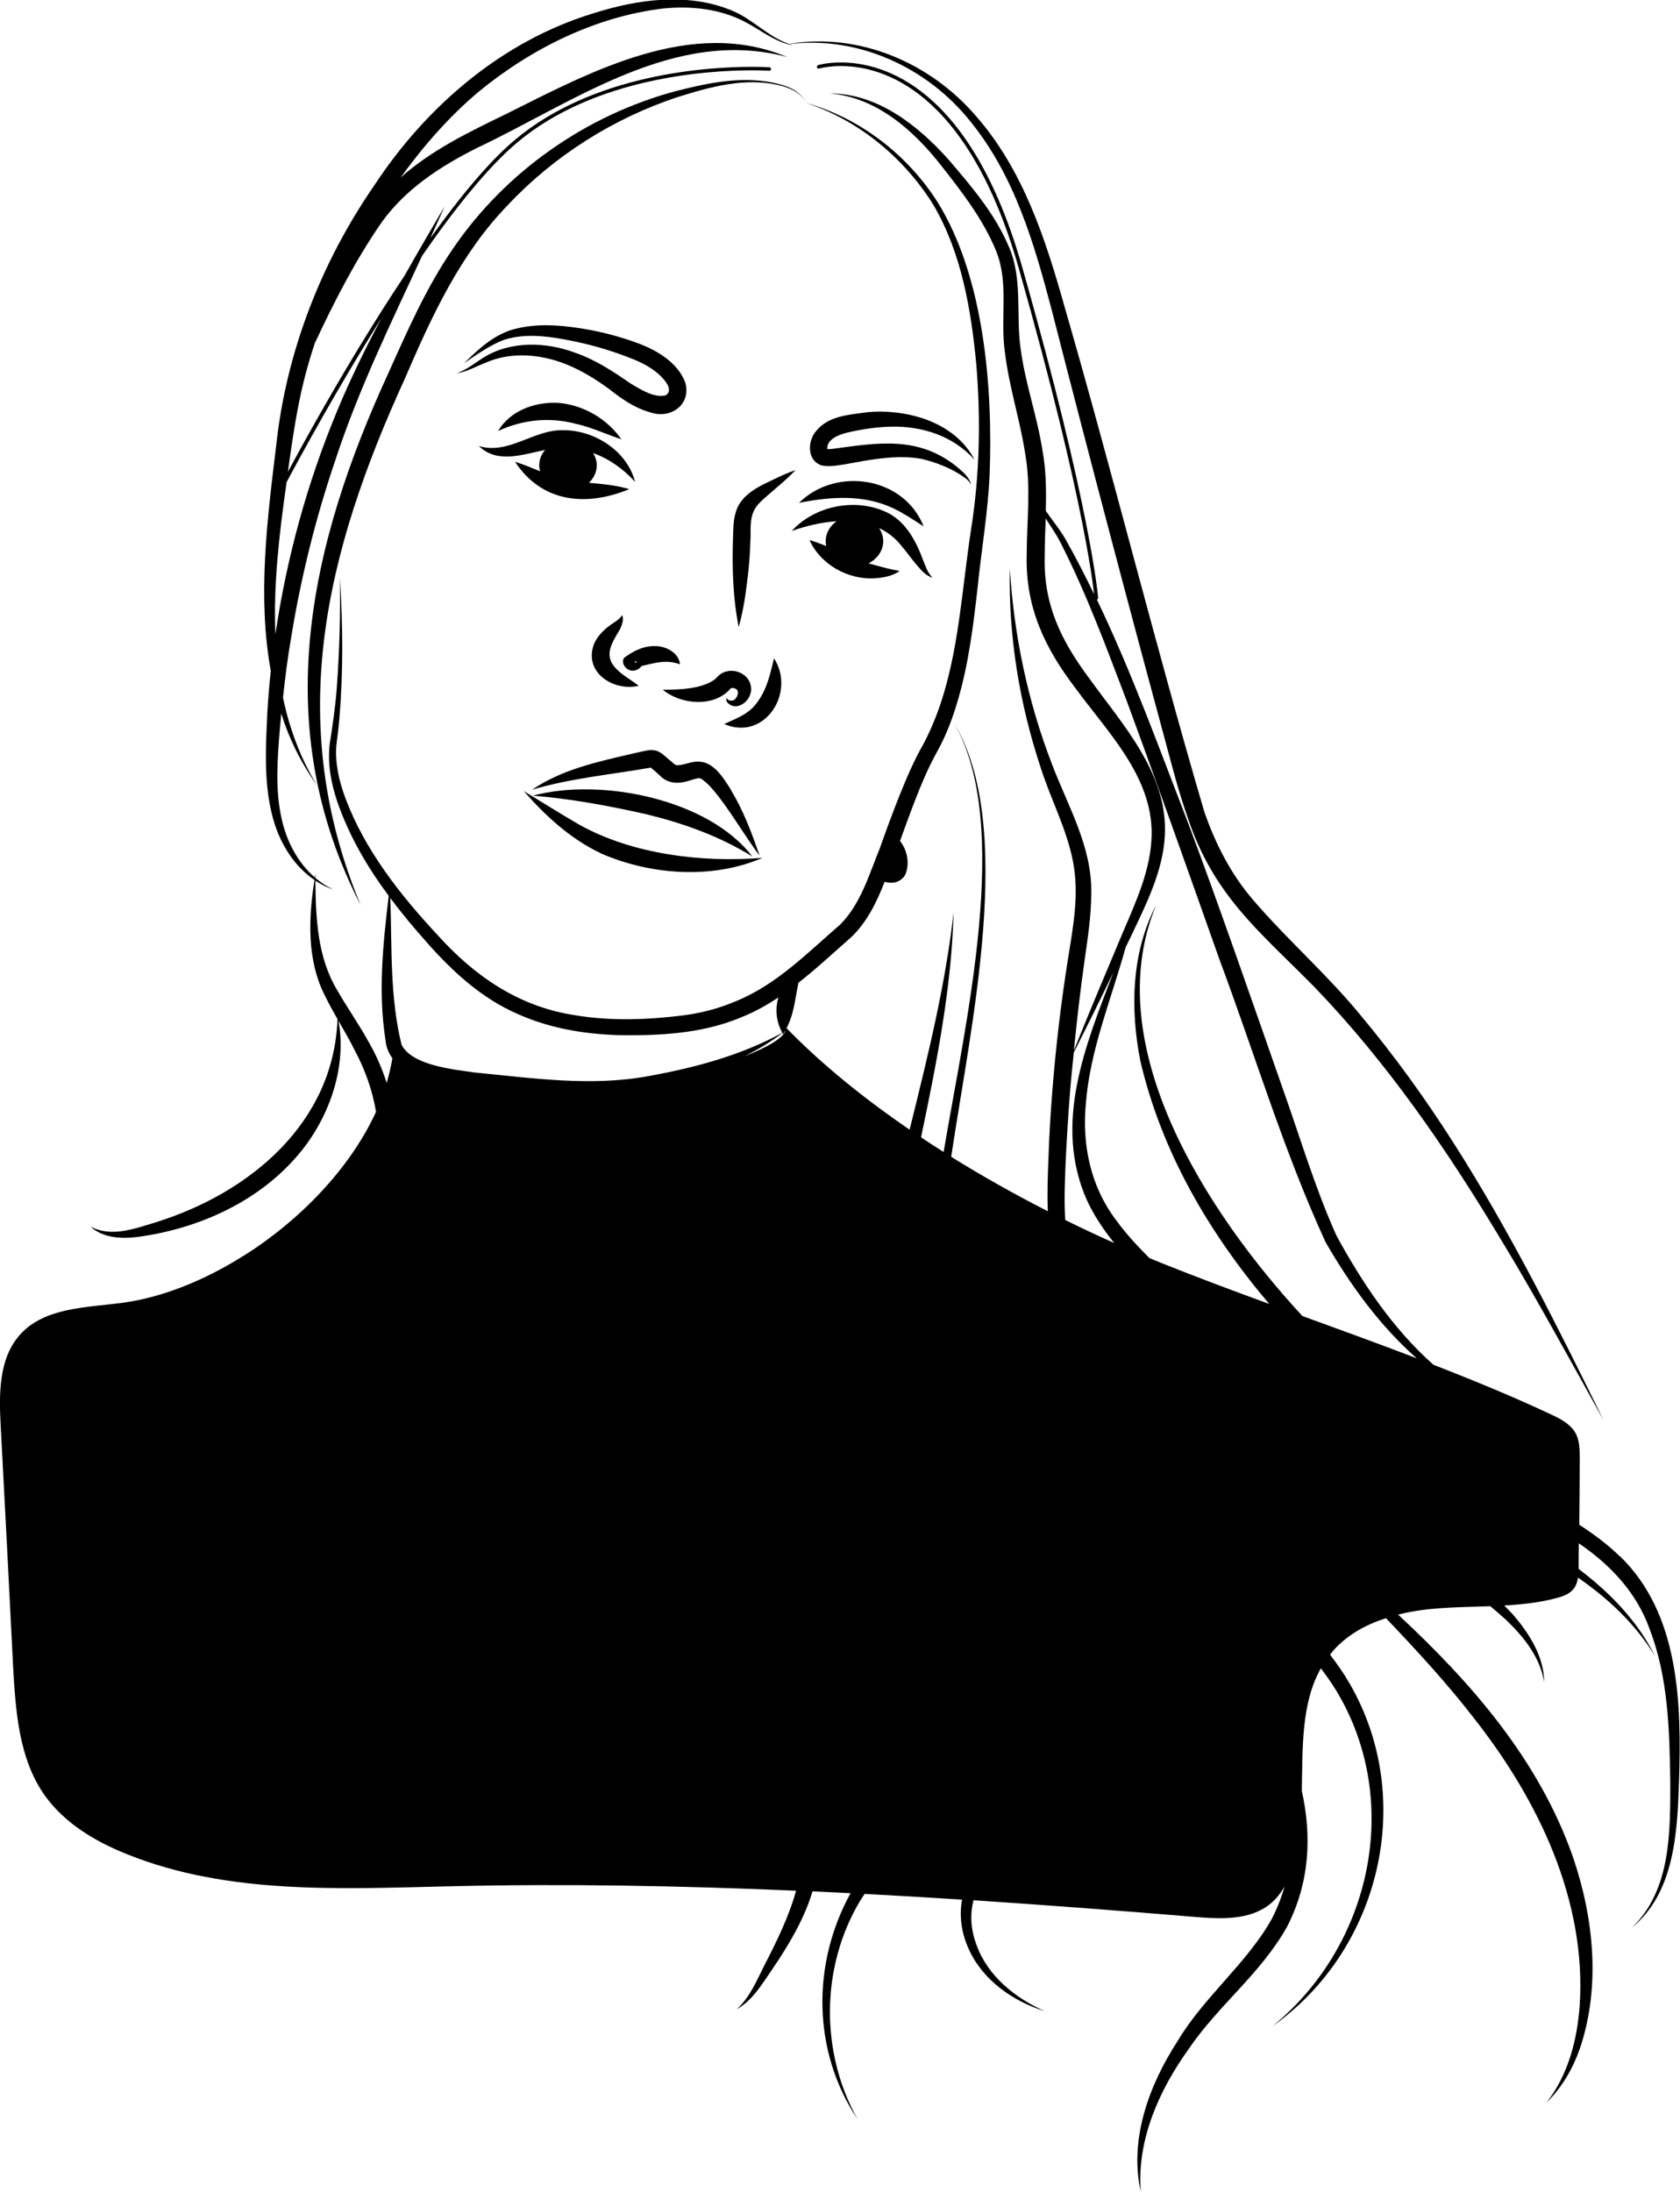 <?xml version="1.0" encoding="UTF-8"?><svg id="Calque_1" xmlns="http://www.w3.org/2000/svg" viewBox="0 0 188.31 245.65"><defs><style>.cls-1{fill:#000;stroke-width:0px;}</style></defs><path class="cls-1" d="m93.77,58.41c-.74.53-1.22,1.33-1.22,2.23,0,.19.02.37.06.55-.6-.25-1.22-.48-1.87-.67,1.22,2.75,4.33,4.45,7.28,4.29.98-.08,2.01-.24,2.83-.83-.98-.16-1.81-.39-2.68-.63-.28-.07-.55-.14-.82-.22.98-.49,1.65-1.42,1.65-2.49,0-.54-.18-1.03-.46-1.46.96.45,1.83,1.12,2.55,2.05.51.59.98,1.26,1.5,1.89.55.63,1.1,1.38,1.93,1.61-.59-.59-.79-1.34-1.1-2.09-.75-2.01-1.85-4.09-3.86-5.15-3.54-1.77-8.18-.87-10.82,2.01,1.57-.55,3.32-.98,5.04-1.09Z"/><path class="cls-1" d="m82.52,57.25c-.35,1.02-.31,1.97-.35,2.79-.12,3.42-.04,6.85.63,10.23.47-1.69.75-3.38.94-5.08.24-1.73.35-3.42.39-5.12,0-1.69-.04-2.79,1.26-3.97,1.18-1.1,2.64-2.2,3.78-3.42-.83.28-1.61.63-2.4,1.02-1.61.75-3.62,1.65-4.25,3.54Z"/><path class="cls-1" d="m69.73,68.94c-.28.43-.63.63-.98.87-.83.55-1.65,1.26-2.12,2.24-1.34,3.23,2.09,5.47,4.96,4.8-.79-.63-1.61-1.06-2.2-1.61-1.89-1.61-.9-3.03.12-4.76.2-.43.43-1.06.24-1.53Z"/><path class="cls-1" d="m86.76,73.78c-.43,1.73-.75,3.27-1.69,4.64-.94,1.5-2.24,1.97-3.9,2.71,4.52,1.97,8.07-3.5,5.59-7.36Z"/><path class="cls-1" d="m70.51,54.81c-1.47-.45-3-.57-4.5-.71.54-.51.88-1.2.88-1.96,0-.5-.16-.96-.41-1.37,1.76.63,3.36,1.74,4.7,3.22-.87-3.42-4.49-5.78-7.99-5.78-3.38-.12-6.14,2.79-9.52,1.77,2.07,2,4.83.97,7.43.44-.41.48-.66,1.07-.66,1.72,0,.23.04.45.1.67-.91-.37-1.83-.76-2.81-1.06,3.03,4.6,7.99,5.04,12.79,3.07Z"/><path class="cls-1" d="m59.73,89.16c4.29.35,8.54,1.14,12.75,2.09,4.17,1.02,8.14,2.44,11.84,4.72-4.92-6.45-17.04-8.85-24.59-6.81Z"/><path class="cls-1" d="m87.28,9.41c-3.82-.98-7.75-.16-11.49.79-10.07,2.68-19.16,9.05-25.02,17.67-2.95,4.29-5.04,9.05-7.16,13.77-9.01,19.52-13.5,39.74-3.19,59.77-8.58-20.62-3.93-39.54,4.96-58.98,3.03-7.04,6.22-13.97,11.57-19.48,5.19-5.51,11.84-9.72,19.04-12.08,3.62-1.14,7.48-2.2,11.25-1.34,1.22.28,2.56.83,3.11,2.01-.55-1.22-1.85-1.85-3.07-2.12Z"/><path class="cls-1" d="m74.57,44.31c-1.26.28-2.71-.63-3.9-1.34-1.93-1.34-3.9-2.64-6.14-3.42-3.31-1.26-7.32-1.38-10.39.55-.98.63-1.85,1.34-2.95,1.73,1.14-.16,2.2-.79,3.23-1.18,3.03-1.34,6.57-.94,9.56.39,1.5.67,2.91,1.53,4.25,2.52,1.46,1.14,2.87,2.16,4.76,2.68,2.2.71,4.52-.9,3.82-3.38-.83-2.2-3.07-3.54-5.12-4.33-2.2-.83-4.49-1.42-6.81-1.77-2.32-.35-4.72-.51-7.08.08-2.32.55-4.13,2.24-5.78,3.86,1.42-.98,2.83-1.97,4.41-2.6,2.64-.87,5.51-.35,8.18.2,2.2.47,4.37,1.14,6.41,1.97,1.38.55,2.79,1.38,3.66,2.6.39.59.47,1.14-.12,1.46Z"/><path class="cls-1" d="m69.65,49.23c-1.53-2.2-4.01-3.7-6.69-4.05-2.68-.28-5.71.71-7.12,3.11,2.75-1.26,5.67-1.57,8.58-.83,1.81.39,3.46,1.18,5.23,1.77Z"/><path class="cls-1" d="m100.26,57.02c1.1.55,2.12,1.22,3.27,1.97-2.2-5.59-9.84-6.73-13.97-2.64,3.62-.71,7.28-.98,10.7.67Z"/><path class="cls-1" d="m67.33,95.62c5.59,2.44,12.47,2.95,18.14.51-6.81.55-14.6-.39-20.58-3.74-2.05-1.18-4.09-2.48-6.18-3.74,2.44,2.79,5.23,5.35,8.62,6.96Z"/><path class="cls-1" d="m81.93,88.5c-.83-1.3-1.97-3.27-3.82-3.15-.75,0-1.65.47-2.32.39-.16-.08-.24-.12-.43-.31-.31-.24-.9-.79-1.22-1.02l-.28-.16c-.39-.24-1.06-.24-1.46-.12-.31.04-1.14.24-1.46.31-3.86.9-7.95,1.77-11.29,4.05,4.35-1.29,8.86-1.69,13.28-2.47.27.19.82.68,1.04.9,1.1,1.1,2.44.87,3.7.43.24-.08.47-.12.67-.16.04,0,.24.04.43.2.71.51,1.3,1.26,1.85,1.97,1.57,2.05,2.91,4.37,4.52,6.53-.87-2.56-1.81-5.04-3.23-7.4Z"/><path class="cls-1" d="m80.39,75.87l-.24.24c-1.46,1.1-3.97,1.18-5.86,1.18,2.05,1.69,5.74,2.01,7.59-.12.12-.16.63-.04.75.16.24.31-.08,1.14-.59,1.18-.24,0-.51-.04-.59-.31-.08.12-.04.31.04.47,1.06,1.26,2.95-.24,2.68-1.73-.24-1.73-2.64-2.4-3.78-1.06Z"/><path class="cls-1" d="m76.22,74.45c-.12-1.3-1.57-2.05-2.75-2.05-1.18-.04-2.24.43-3.15,1.06l-.24.16c-.35.2-.28.75-.08,1.02.5.75,1.46.62,1.92-.01,1.45-.33,2.77-.76,4.29-.19Zm-4.88-.24l-.07.09c-.06-.05-.1-.11-.09-.21.04-.04.12,0,.16.12Z"/><path class="cls-1" d="m94.79,48.52c1.61-.39,3.38-.67,5.08-.71,3.46-.08,6.96,1.02,9.36,3.7-2.2-4.25-7.63-5.74-12.08-5.31-1.97.28-4.25.39-5.63,2.05-.98,1.06-1.14,3.31.55,3.9.94.2,1.77,0,2.64-.12l2.16-.39c2.12-.35,4.21-.59,6.33-.24,1.69.39,3.46,1.06,4.92,2.12.31.2.55.47.75.79-.2-.75-.83-1.34-1.38-1.81-4.37-3.7-8.97-2.91-14.17-2.2-.21.03-.44.03-.59.02-.07-.99,1.04-1.52,2.04-1.79Z"/><path class="cls-1" d="m181.55,174.39c-1.39-1.36-2.93-2.49-4.53-3.53.02-2.45.05-4.9.05-7.37,0-.98,0-1.97-.43-2.83-.59-1.1-1.77-1.69-2.87-2.2-4.29-2.01-8.68-3.81-13.1-5.53-4.55-4.03-7.97-9.17-10.86-14.45-2.48-5.51-4.17-11.33-6.22-17.04-2.99-8.54-7.2-20.7-10.35-29.04-3.27-8.45-6.36-17.02-10.29-25.21.08-.03.14-.1.14-.19,0-.02-.79-9.98-8.51-37.06-2.89-10.15-6.8-15.89-10.58-19.09-3.78-3.2-7.42-3.85-9.75-3.85-1.57,0-2.53.29-2.55.3-.1.03-.16.14-.13.25.03.1.14.16.25.13,0,0,.05-.02.16-.04.33-.08,1.13-.24,2.27-.24,2.25,0,5.79.62,9.49,3.76,3.7,3.14,7.58,8.8,10.45,18.89,3.85,13.53,5.98,22.78,7.14,28.65.58,2.93.92,5.02,1.11,6.37.1.68.16,1.17.19,1.49,0,0,0,0,0,.01-.99-2.04-2.02-4.06-3.14-6.04-.63-1.14-1.5-2.16-2.2-3.19-.02-.04-.04-.08-.07-.12.06-2.24.04-4.5-.36-6.69-.59-3.82-1.93-7.55-2.44-11.33-.59-3.86.28-7.95-1.38-11.65-1.57-3.66-4.17-6.69-6.73-9.68-3.42-3.82-7.95-7.4-13.3-7.4,5.23.43,9.4,4.13,12.51,8.11,2.32,2.95,4.72,6.06,6.14,9.56,1.46,3.62.43,7.52.98,11.33.47,3.93,1.69,7.55,2.28,11.41.67,3.82.16,7.52.16,11.45-.12,5.78,2.05,10.31,5.47,14.79,3.66,5,8.62,9.88,8.54,16.41-.08,3.86-1.69,7.36-3.19,10.86-1.87,4.43-3.73,8.86-5.53,13.32.34-3.37.72-6.74,1.2-10.09.35-2.48.75-5,.75-7.59.08-5.23-2.68-9.8-4.45-14.52-2.68-6.96-4.21-14.32-4.68-21.8-.16,7.52,1.06,15.07,3.46,22.31,1.14,3.58,2.91,6.85,3.62,10.51.71,3.62.04,7.2-.55,10.86-.79,4.96-1.38,9.95-1.77,14.95-.2,2.52-.35,5-.43,7.52-.08,1.93-.15,3.91-.07,5.87-3.65-1.86-7.29-3.9-10.83-6.1,2.17-14.6,7.27-37.11.31-48.61,6.57,11.31,1.28,33.56-1.16,48.07-.85-.54-1.69-1.08-2.53-1.64,1.74-8.33,3.42-16.71,3.65-25.23-.92,8.26-2.94,16.3-4.93,24.37-5.12-3.5-9.85-7.32-13.8-11.38.72-1.34.9-2.76,1.17-4.22.06-.28.11-.56.16-.86,2.05-1.6,3.96-3.39,5.89-5.08,1.81-1.71,2.88-3.95,3.78-6.24.82.26,1.76.09,2.28-.73.57-1.23.28-2.8-.56-3.84.54-1.47,1.06-2.94,1.62-4.38.75-1.93,1.53-3.82,2.52-5.59,1.06-1.89,1.81-3.93,2.4-5.98,1.18-4.09,1.69-8.3,2.16-12.47.43-4.21,1.14-8.3,1.34-12.51.39-9.76-.59-22.23-5.82-30.65-3.38-5.31-8.7-9.44-14.79-11.14,5.9,1.93,11.02,6.14,14.32,11.45,3.15,5.39,4.21,11.69,4.8,17.82.51,6.18.39,12.43-.59,18.57-.94,6.14-1.3,12.51-3.07,18.41-.59,1.97-1.34,3.86-2.28,5.63-1.06,1.85-1.89,3.82-2.68,5.78-.79,1.97-1.5,3.93-2.2,5.9-1.22,2.99-2.16,6.26-4.45,8.54-3.7,3.19-7.12,6.73-11.69,8.58-1.85.79-3.78,1.3-5.78,1.57-4.05.51-8.18.67-12.2,0-6.3-.94-11.29-4.37-15.46-9.01-4.21-4.52-8.14-9.52-10.31-15.31-.71-1.89-1.18-3.93-1.02-5.94.12-1.02.28-2.09.35-3.11.43-5.23.39-10.47.04-15.7.08,4.17-.04,8.34-.35,12.51-.16,2.09-.47,4.13-.79,6.22-.24,2.16.16,4.33.83,6.33,1.31,3.85,3.37,7.37,5.79,10.63-.63,5.32-1.21,10.74-.36,16.16.05.73.34,1.44.77,2.03-.15.93-.37,1.85-.64,2.77-.49-1.56-1.15-3.07-1.94-4.45-1.14-2.09-2.48-3.97-3.58-5.9-2.25-3.73-2.42-8.05-2.47-12.31.62.4,1.28.75,2,.98-.74-.34-1.4-.78-2-1.29,0-.17,0-.35,0-.52-.03.15-.05.31-.07.46-1.93-1.67-3.17-4.09-3.71-6.56-.75-3.31-.47-6.73-.2-10.11.05-.56.11-1.13.16-1.69.13.39.25.79.39,1.18.9,2.48,2.12,4.8,3.66,6.93-1.38-2.2-2.4-4.6-3.15-7.08-.28-.93-.51-1.87-.71-2.81.24-2.24.52-4.48.91-6.71,1.1-6.77,2.75-13.42,4.96-19.91,2.59-7.9,6.22-15.35,9.72-22.89,3.61-5.22,7.35-9.91,10.64-12.68,8.71-7.35,21.51-8.11,26.34-8.11,1.23,0,1.93.05,1.93.05.11,0,.2-.07.21-.18,0-.11-.07-.2-.18-.21,0,0-.72-.05-1.96-.05-4.86,0-17.73.74-26.59,8.2-2.96,2.49-6.24,6.49-9.47,11.01.54-1.19,1.08-2.38,1.61-3.58-1.51,2.58-3.03,5.17-4.5,7.78-1.82,2.72-3.57,5.52-5.21,8.21-3.42,5.64-6.26,10.79-7.86,13.76.47-3.4.99-7.01,1.79-10.2.35-1.41.76-2.81,1.22-4.2,2.2-4.71,4.57-9.33,7.52-13.59,2.71-3.74,6.53-6.22,10.66-8.3,10.86-5.12,22.19-13.57,34.78-10.19-10.7-4.49-21.96,1.61-31.48,6.37-4.15,2.02-8.33,4.01-11.85,7.13,2.55-3.53,5.42-6.81,8.74-9.61,5.9-4.84,13.1-8.42,20.7-9.33,3.15-.31,6.45.04,9.29,1.57,1.52.81,2.98,1.97,4.66,2.43-.03,0-.06,0-.1.01.04,0,.07,0,.11-.01.18.05.37.1.56.13-.14-.04-.28-.1-.42-.14,7.75-.95,15.5,2.61,20.33,8.68,4.96,6.1,7.16,13.73,9.13,21.21,4.37,17.08,8.89,34.15,13.5,51.15.51,1.89,1.06,3.78,1.73,5.67,2.91,8.74,8.07,12.75,14.17,18.93,8.11,8.42,14.79,18.1,20.81,28.13,3.62,5.9,8.18,14.24,11.61,20.42-5.15-10.51-10.51-21.21-16.8-31.05-3.19-5-6.65-9.8-10.43-14.32-3.7-4.52-8.26-8.5-12-12.87-2.52-2.91-4.25-6.3-5.51-9.92-5.51-18.73-10.23-37.81-15.66-56.58-2.12-7.55-4.64-15.35-9.92-21.37-5.14-6-13.1-9.41-20.98-8.1-2.33-.79-4.07-2.78-6.33-3.71-4.96-2.09-10.62-1.3-15.58.28-10.23,3.11-18.69,10.39-24.51,19.2-6.02,8.7-9.95,18.81-11.06,29.31-1.01,8.29-2.1,16.91-.6,25.17-.22,2.12-.39,4.23-.46,6.35-.16,3.5-.2,7.08.79,10.47.76,2.59,2.31,5.1,4.57,6.62-.69,4.36-.86,9.08,1.22,13.06.42.87.89,1.7,1.36,2.53-.42,11.64-9.82,19.46-20.28,22.74-2.36.71-5.04,1.77-7.4.51,1.34,1.26,3.38,1.38,5.12,1.18,7-.9,14.01-4.05,18.53-9.68,3.21-4.01,5.07-9.49,4.14-14.56.64,1.12,1.29,2.22,1.84,3.35,1.12,2.08,1.97,4.45,2.37,6.85-2.91,6.35-8.55,12.19-14.93,16.19-.05-.02-.1-.04-.15-.07.04.03.08.05.12.08-4.32,2.71-8.98,4.58-13.38,5.19-4.09.55-8.77.51-11.53,3.54-2.44,2.68-2.4,6.69-2.2,10.31.47,8.93.94,17.82,1.38,26.76.28,5.08.63,10.51,3.58,14.64,2.24,3.11,5.67,5.15,9.25,6.57,11.25,4.52,23.84,3.86,35.96,3.58,13-.31,25.99-.07,38.98.49-.8,2.91-2.18,5.7-3.57,8.4-.87,1.73-1.61,3.54-3.07,4.88,1.77-.98,2.83-2.83,3.93-4.41,1.86-2.74,3.59-5.61,4.56-8.8,1.42.07,2.84.14,4.26.21-4.34,7.86-4.32,17.68.77,25.31-4.17-7.48-4.13-16.96.24-24.36.18-.29.37-.58.56-.87,3.64.19,7.28.41,10.92.64-.31,1.79-.1,3.65.75,5.53,1.57,3.5,4.96,5.86,8.5,6.96-3.27-1.46-6.33-3.9-7.59-7.32-.71-1.86-.77-3.54-.37-5.1,8.29.55,16.57,1.18,24.84,1.87,2.91.24,6.14.39,8.42-1.46.66-.54,1.18-1.21,1.6-1.95-.34,1.21-.8,2.41-1.41,3.6-2.75,4.96-7.63,8.77-10.58,13.73-3.19,4.92-5.43,10.98-4.13,16.84-.43-5.78,2.05-11.33,5.39-15.98,3.31-4.88,8.07-8.42,11.02-13.69,2.55-4.98,2.77-10.16,1.65-15.21.09-4.91-.07-9.82,2.13-13.74.62.82,1.22,1.66,1.76,2.55,7.44,12.36,3.9,28.53-7.16,37.54,12.08-8.54,16.13-25.46,8.62-38.4-.65-1.13-1.4-2.19-2.18-3.22.14-.17.26-.35.41-.52,1.56-1.73,3.62-2.85,5.85-3.57,3.47,3.64,6.88,7.34,9.96,11.33,7.12,9.09,12.51,20.26,11.76,32.03-.28,3.86-1.26,7.75-3.7,10.9,1.73-1.69,2.95-3.82,3.74-6.1,2.32-6.93,1.53-14.56-.79-21.37-3.79-10.84-11.3-19.47-19.61-27.19,1.52-.38,3.09-.6,4.62-.71,1.91-.14,3.82-.16,5.72-.23.59.5,1.18,1,1.75,1.52,2.01,1.93,3.82,4.17,4.29,7-.04-2.95-1.73-5.55-3.58-7.67-.29-.32-.6-.62-.9-.93,1.93-.11,3.85-.31,5.74-.8.79-.2,1.61-.47,2.09-1.14.25-.35.37-.76.44-1.18,3.39,2.35,6.41,5.15,8.65,8.82-.55-1.06-1.14-2.09-1.85-3.07-1.88-2.63-4.19-4.81-6.73-6.73,0-.05,0-.1,0-.16,0-.91,0-1.81.02-2.71,3.51,2.4,6.46,5.48,7.93,9.6,2.09,5.39,2.24,11.37,2.32,17.12,0,5.67.08,12.2-4.33,16.37,4.8-3.9,5.12-10.66,5.31-16.37.28-8.74.08-18.85-6.69-25.34ZM32.11,54.15s.01-.09.02-.13c1.71-3.2,5.68-10.48,10.41-18.02.07-.12.15-.23.22-.35-1.81,3.41-3.51,6.87-4.98,10.42-3.33,8-5.65,16.43-6.91,25.01-.24-5.65.45-11.37,1.24-16.95Zm89.99,21.88c-3.19-4.29-5.15-8.3-5-13.73,0-1.37.06-2.78.11-4.2.59.93,1.2,1.77,1.7,2.78,2.91,5.71,5.12,11.73,7.4,17.71,3.54,9.6,6.96,19.28,10.39,28.96,3.93,10.51,7.16,21.37,11.88,31.64,2.75,4.77,6.07,9.37,10.22,13.02-4.25-1.63-8.54-3.18-12.82-4.74-10.58-11.44-22.93-30.26-16.4-46.02-2.75,5.27-2.91,11.57-1.77,17.39,2.37,10.21,7.7,19.32,14.46,27.28-4.07-1.49-8.13-3-12.14-4.61-.42-.17-.86-.36-1.29-.53-1.36-1.36-2.66-2.76-3.75-4.27-2.83-3.74-3.82-8.38-3.38-13.02.47-6.07,2.85-11.69,4.46-17.53.22-.45.44-.91.66-1.36,1.65-3.5,3.54-7.2,3.74-11.21.35-6.89-4.72-12.36-8.46-17.55Zm-2.64,53.87c.12-2.48.28-4.96.47-7.44.12-1.51.28-3.02.43-4.52,1.52-2.98,2.99-5.98,4.44-8.98-3.18,8.3-6.75,16.96-2.98,25.51.8,1.73,1.87,3.33,3.07,4.82-1.82-.81-3.65-1.67-5.49-2.58-.14-2.25-.04-4.52.06-6.81Zm-36.02-11.53c1.5-.75,2.94-1.6,4.27-2.62.03.05.05.1.07.14.1-.14.18-.29.27-.43-.17.78-1.89,1.84-4.61,2.91Zm-35.48-12.63c2.83,3.19,6.06,6.14,10.03,7.87,3.93,1.77,8.26,2.4,12.55,2.4s8.66-.35,12.63-2.05c1.46-.58,2.8-1.34,4.08-2.19-.39,1.3-.25,2.74.44,3.96-4.62,2.53-9.75,3.9-14.91,4.84-6.49,1.22-13.1.24-19.59-.39-2.44-.35-7-.79-8.18-3.11-1.32-5.34-1.07-10.88-1.26-16.44,1.32,1.77,2.74,3.47,4.21,5.1Z"/></svg>